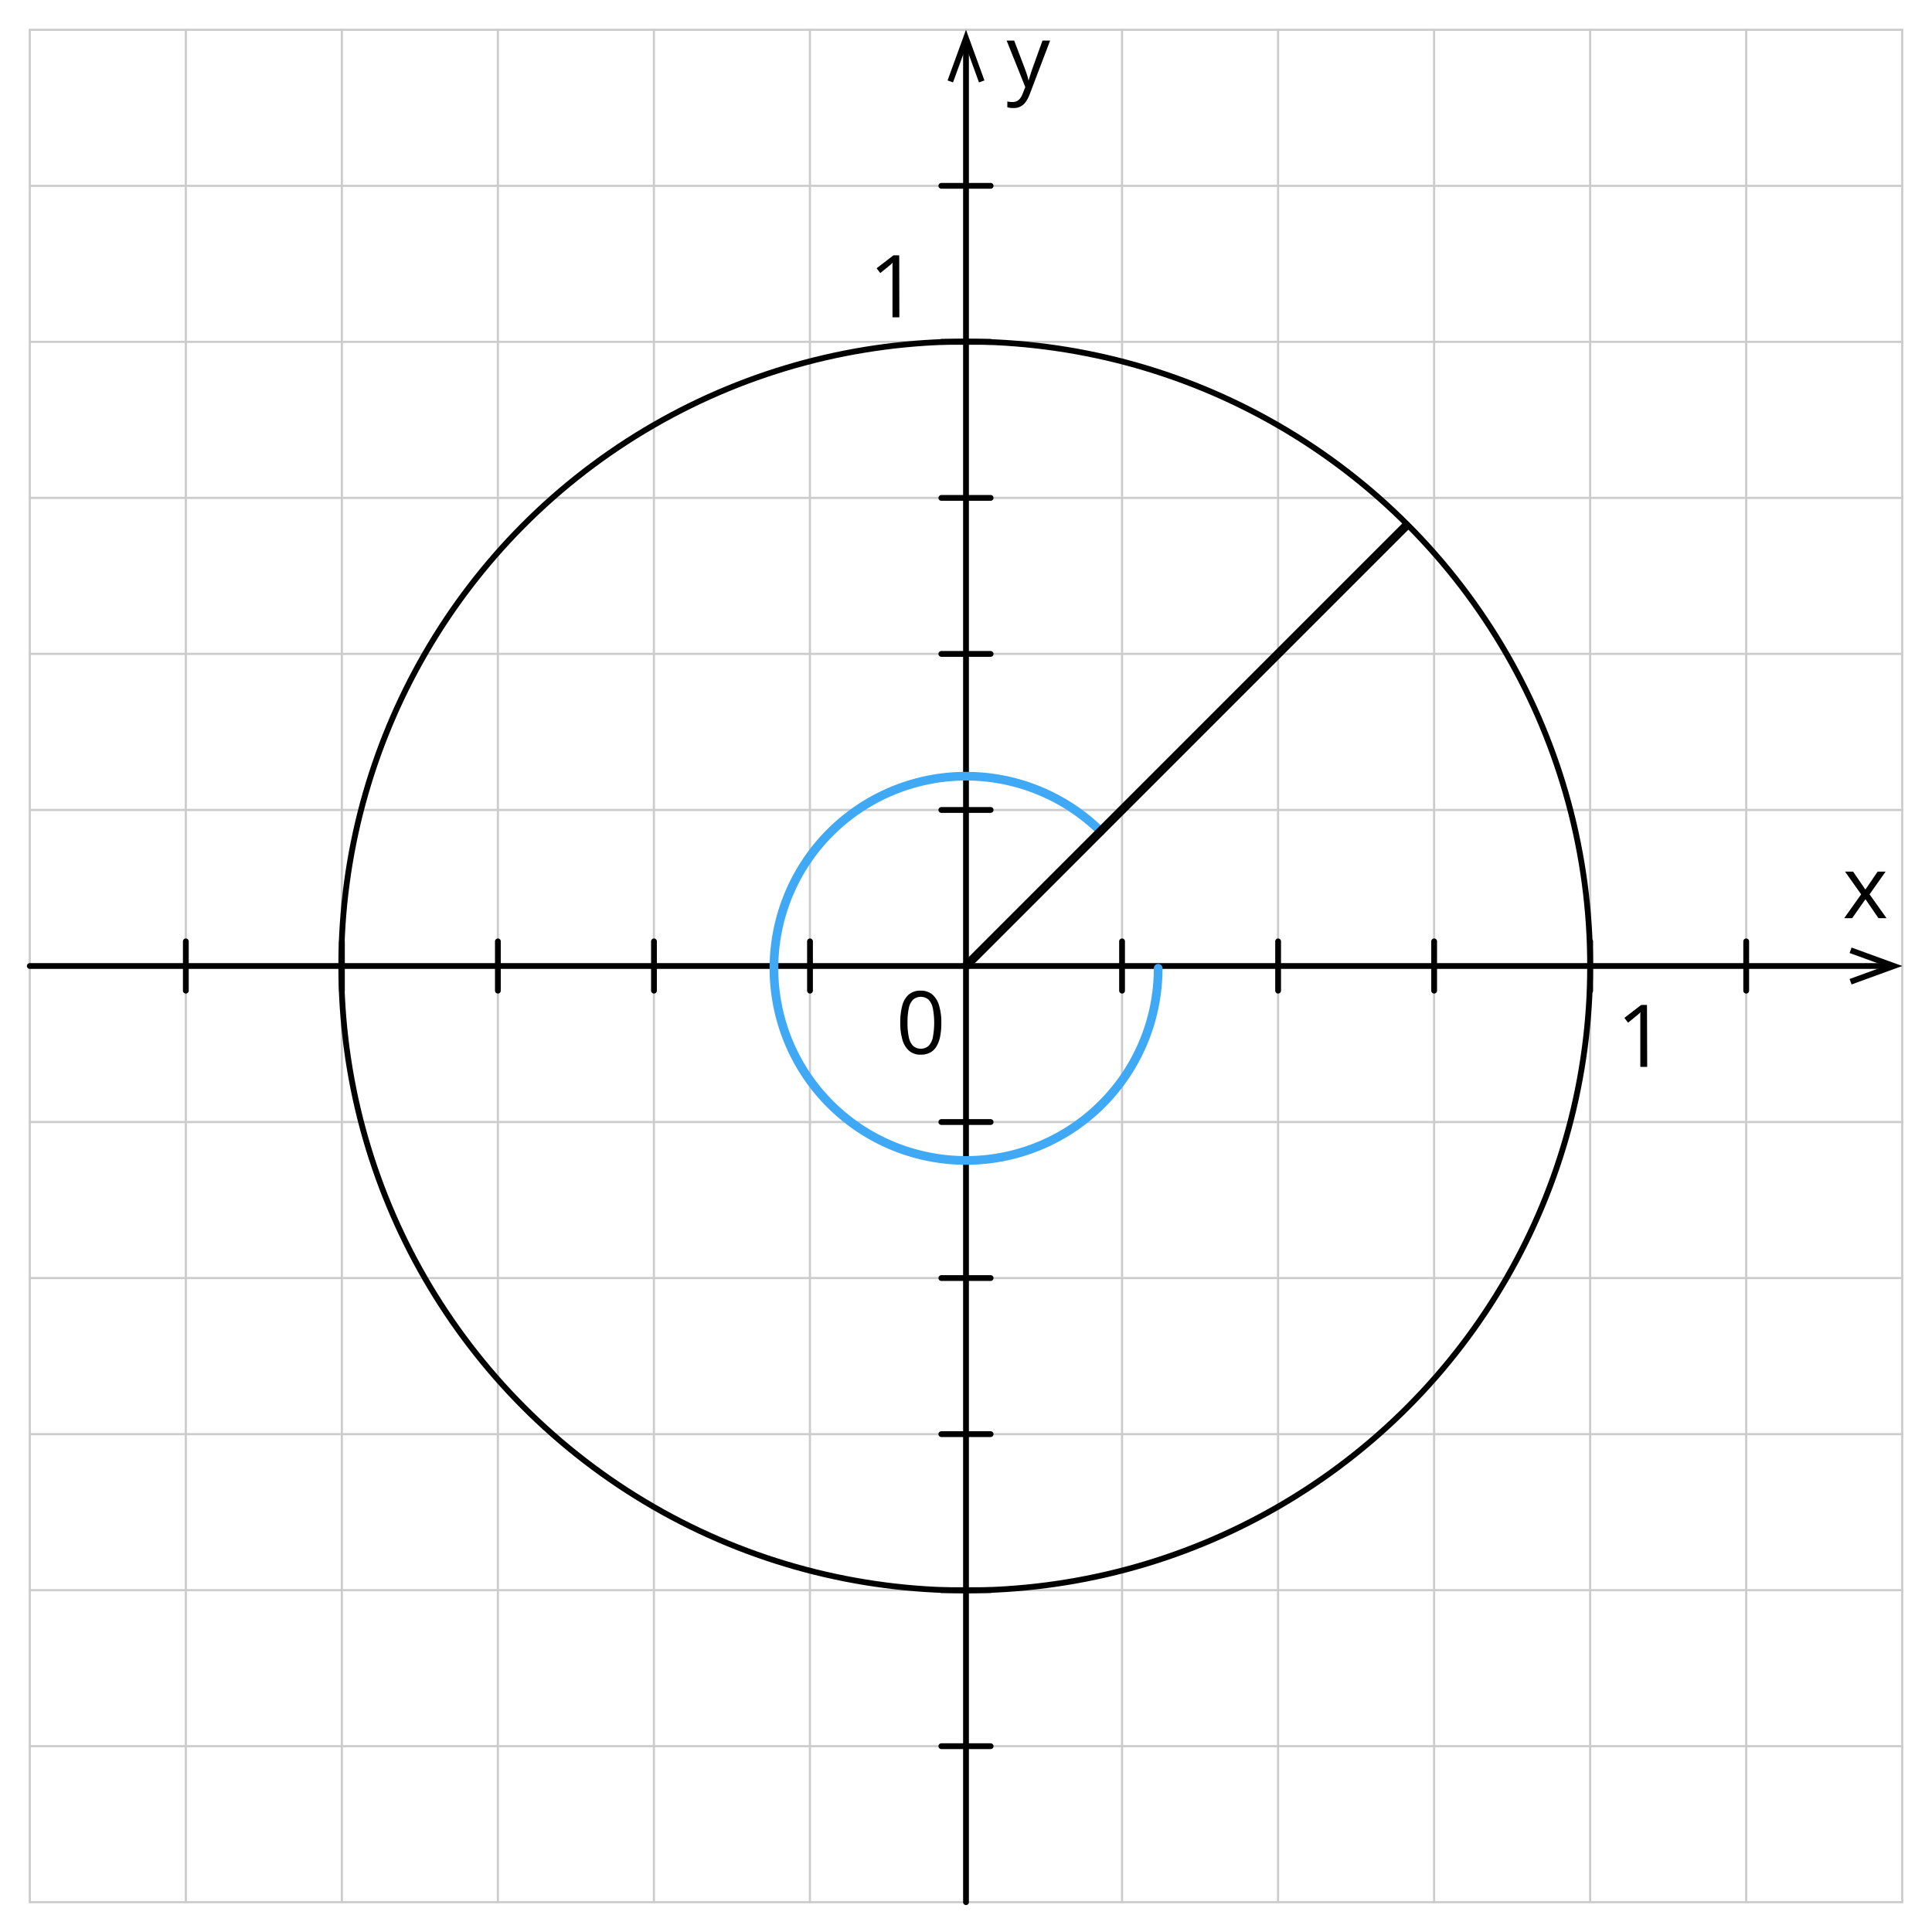 <svg xmlns="http://www.w3.org/2000/svg" width="666.54" height="666.54" viewBox="0 0 666.54 666.54">
  <defs>
    <style>
      .cls-1, .cls-2, .cls-3, .cls-4, .cls-5 {
        fill: none;
      }

      .cls-1 {
        stroke: #ccc;
        stroke-width: 0.75px;
      }

      .cls-1, .cls-2, .cls-3 {
        stroke-linecap: round;
      }

      .cls-1, .cls-2, .cls-3, .cls-5 {
        stroke-linejoin: round;
      }

      .cls-2, .cls-5 {
        stroke: #000;
      }

      .cls-2 {
        stroke-width: 2px;
      }

      .cls-3 {
        stroke: #3fa9f5;
      }

      .cls-3, .cls-5 {
        stroke-width: 3px;
      }
    </style>
  </defs>
  <title>YCUZD_290623_5322_9</title>
  <g id="Layer_2" data-name="Layer 2">
    <g id="Layer_1-2" data-name="Layer 1">
      <line class="cls-1" x1="10.28" y1="64.11" x2="656.27" y2="64.11"/>
      <line class="cls-1" x1="279.43" y1="656.25" x2="279.43" y2="10.28"/>
      <line class="cls-1" x1="333.27" y1="656.25" x2="333.27" y2="10.28"/>
      <line class="cls-1" x1="387.1" y1="656.25" x2="387.1" y2="10.28"/>
      <line class="cls-1" x1="440.93" y1="656.25" x2="440.93" y2="10.28"/>
      <line class="cls-1" x1="494.77" y1="656.25" x2="494.77" y2="10.28"/>
      <line class="cls-1" x1="548.6" y1="656.25" x2="548.6" y2="10.28"/>
      <line class="cls-1" x1="602.44" y1="656.25" x2="602.44" y2="10.28"/>
      <line class="cls-1" x1="171.77" y1="656.25" x2="171.77" y2="10.28"/>
      <line class="cls-1" x1="225.6" y1="656.25" x2="225.6" y2="10.28"/>
      <line class="cls-1" x1="117.94" y1="656.25" x2="117.94" y2="10.28"/>
      <line class="cls-1" x1="64.11" y1="656.25" x2="64.11" y2="10.28"/>
      <line class="cls-1" x1="10.28" y1="656.25" x2="10.28" y2="10.28"/>
      <line class="cls-1" x1="10.28" y1="117.94" x2="656.27" y2="117.94"/>
      <line class="cls-1" x1="10.28" y1="10.28" x2="656.27" y2="10.28"/>
      <line class="cls-1" x1="10.28" y1="171.77" x2="656.27" y2="171.77"/>
      <line class="cls-1" x1="10.28" y1="225.6" x2="656.27" y2="225.6"/>
      <line class="cls-1" x1="10.28" y1="279.44" x2="656.27" y2="279.44"/>
      <line class="cls-1" x1="10.28" y1="333.27" x2="656.27" y2="333.27"/>
      <line class="cls-1" x1="10.28" y1="387.1" x2="656.27" y2="387.1"/>
      <line class="cls-1" x1="10.28" y1="440.93" x2="656.27" y2="440.93"/>
      <line class="cls-1" x1="10.28" y1="494.78" x2="656.27" y2="494.78"/>
      <line class="cls-1" x1="10.28" y1="548.6" x2="656.27" y2="548.6"/>
      <line class="cls-1" x1="10.28" y1="602.43" x2="656.27" y2="602.43"/>
      <line class="cls-1" x1="10.28" y1="656.25" x2="656.27" y2="656.25"/>
      <line class="cls-1" x1="656.27" y1="656.25" x2="656.27" y2="10.28"/>
      <g>
        <line class="cls-2" x1="333.27" y1="656.25" x2="333.27" y2="15.93"/>
        <polygon points="339.63 27.75 337.75 28.43 333.27 16.12 328.79 28.43 326.91 27.75 333.27 10.28 339.63 27.75"/>
      </g>
      <g>
        <line class="cls-2" x1="10.28" y1="333.27" x2="650.62" y2="333.27"/>
        <polygon points="638.79 339.63 638.11 337.75 650.42 333.27 638.11 328.79 638.79 326.91 656.27 333.27 638.79 339.63"/>
      </g>
      <g>
        <line class="cls-2" x1="324.76" y1="387.1" x2="341.77" y2="387.1"/>
        <line class="cls-2" x1="324.76" y1="440.93" x2="341.77" y2="440.93"/>
        <line class="cls-2" x1="324.76" y1="494.78" x2="341.77" y2="494.78"/>
        <line class="cls-2" x1="324.76" y1="548.59" x2="341.77" y2="548.59"/>
        <line class="cls-2" x1="324.76" y1="602.44" x2="341.77" y2="602.44"/>
        <line class="cls-2" x1="324.76" y1="171.77" x2="341.77" y2="171.77"/>
        <line class="cls-2" x1="324.76" y1="64.11" x2="341.77" y2="64.11"/>
        <line class="cls-2" x1="324.76" y1="225.6" x2="341.77" y2="225.6"/>
        <line class="cls-2" x1="324.76" y1="279.44" x2="341.77" y2="279.44"/>
        <line class="cls-2" x1="324.76" y1="117.94" x2="341.77" y2="117.94"/>
      </g>
      <g>
        <line class="cls-2" x1="279.45" y1="324.77" x2="279.45" y2="341.78"/>
        <line class="cls-2" x1="225.62" y1="324.77" x2="225.62" y2="341.78"/>
        <line class="cls-2" x1="171.77" y1="324.77" x2="171.77" y2="341.78"/>
        <line class="cls-2" x1="117.96" y1="324.77" x2="117.96" y2="341.78"/>
        <line class="cls-2" x1="64.11" y1="324.77" x2="64.11" y2="341.78"/>
        <line class="cls-2" x1="494.78" y1="324.77" x2="494.78" y2="341.78"/>
        <line class="cls-2" x1="602.44" y1="324.77" x2="602.44" y2="341.78"/>
        <line class="cls-2" x1="440.95" y1="324.77" x2="440.95" y2="341.78"/>
        <line class="cls-2" x1="387.11" y1="324.77" x2="387.11" y2="341.78"/>
        <line class="cls-2" x1="548.61" y1="324.77" x2="548.61" y2="341.78"/>
      </g>
      <path d="M642.09,308.55l-5.55-7.84h2.78l4.24,6.19,4.22-6.19h2.75L645,308.55l5.86,8.22h-2.79l-4.49-6.55L639,316.77h-2.75Z"/>
      <path d="M347.29,14h2.6l3.55,9.32c.2.54.39,1.07.57,1.57s.33,1,.47,1.44a12.43,12.43,0,0,1,.32,1.34h.1c.14-.49.34-1.13.59-1.93s.53-1.61.82-2.44l3.35-9.3h2.63l-7,18.41a11.78,11.78,0,0,1-1.3,2.58,5.09,5.09,0,0,1-1.79,1.69,5,5,0,0,1-2.55.6,8.33,8.33,0,0,1-1.22-.08c-.35-.06-.65-.12-.9-.19V35a6.83,6.83,0,0,0,1.74.19A3.15,3.15,0,0,0,352,33.86a6.59,6.59,0,0,0,.84-1.57l.88-2.26Z"/>
      <path d="M324.76,352.83a24.3,24.3,0,0,1-.39,4.66,10.7,10.7,0,0,1-1.25,3.47,5.64,5.64,0,0,1-2.2,2.16,6.61,6.61,0,0,1-3.23.74,5.91,5.91,0,0,1-4-1.3,7.75,7.75,0,0,1-2.33-3.77,20.6,20.6,0,0,1-.77-6,21.69,21.69,0,0,1,.7-5.89,7.55,7.55,0,0,1,2.24-3.8,6.18,6.18,0,0,1,4.11-1.32,6,6,0,0,1,4,1.31,7.75,7.75,0,0,1,2.33,3.78A20.06,20.06,0,0,1,324.76,352.83Zm-11.67,0a23.27,23.27,0,0,0,.45,5,5.86,5.86,0,0,0,1.47,3,4.11,4.11,0,0,0,5.35,0,5.87,5.87,0,0,0,1.48-3,27.32,27.32,0,0,0,0-9.93,6.06,6.06,0,0,0-1.47-3,4.14,4.14,0,0,0-5.39,0,6,6,0,0,0-1.46,3A23.37,23.37,0,0,0,313.09,352.83Z"/>
      <path d="M568.28,368.08h-2.37v-17.8a5.6,5.6,0,0,1,.07-1.07c-.31.32-.59.58-.85.8l-1,.82-2.45,2-1.27-1.66,5.8-4.47h2Z"/>
      <path d="M310.28,109.47h-2.37V91.66A5.5,5.5,0,0,1,308,90.6c-.3.31-.59.58-.85.8l-1,.81-2.45,2-1.27-1.65,5.8-4.47h2Z"/>
      <circle class="cls-2" cx="333.17" cy="333.27" r="215.43"/>
      <path class="cls-3" d="M379.73,286.78a66.28,66.28,0,1,0,19.84,47.28"/>
      <rect class="cls-4" width="666.54" height="666.54"/>
      <line class="cls-5" x1="485.49" y1="181.01" x2="333.17" y2="333.34"/>
    </g>
  </g>
</svg>
